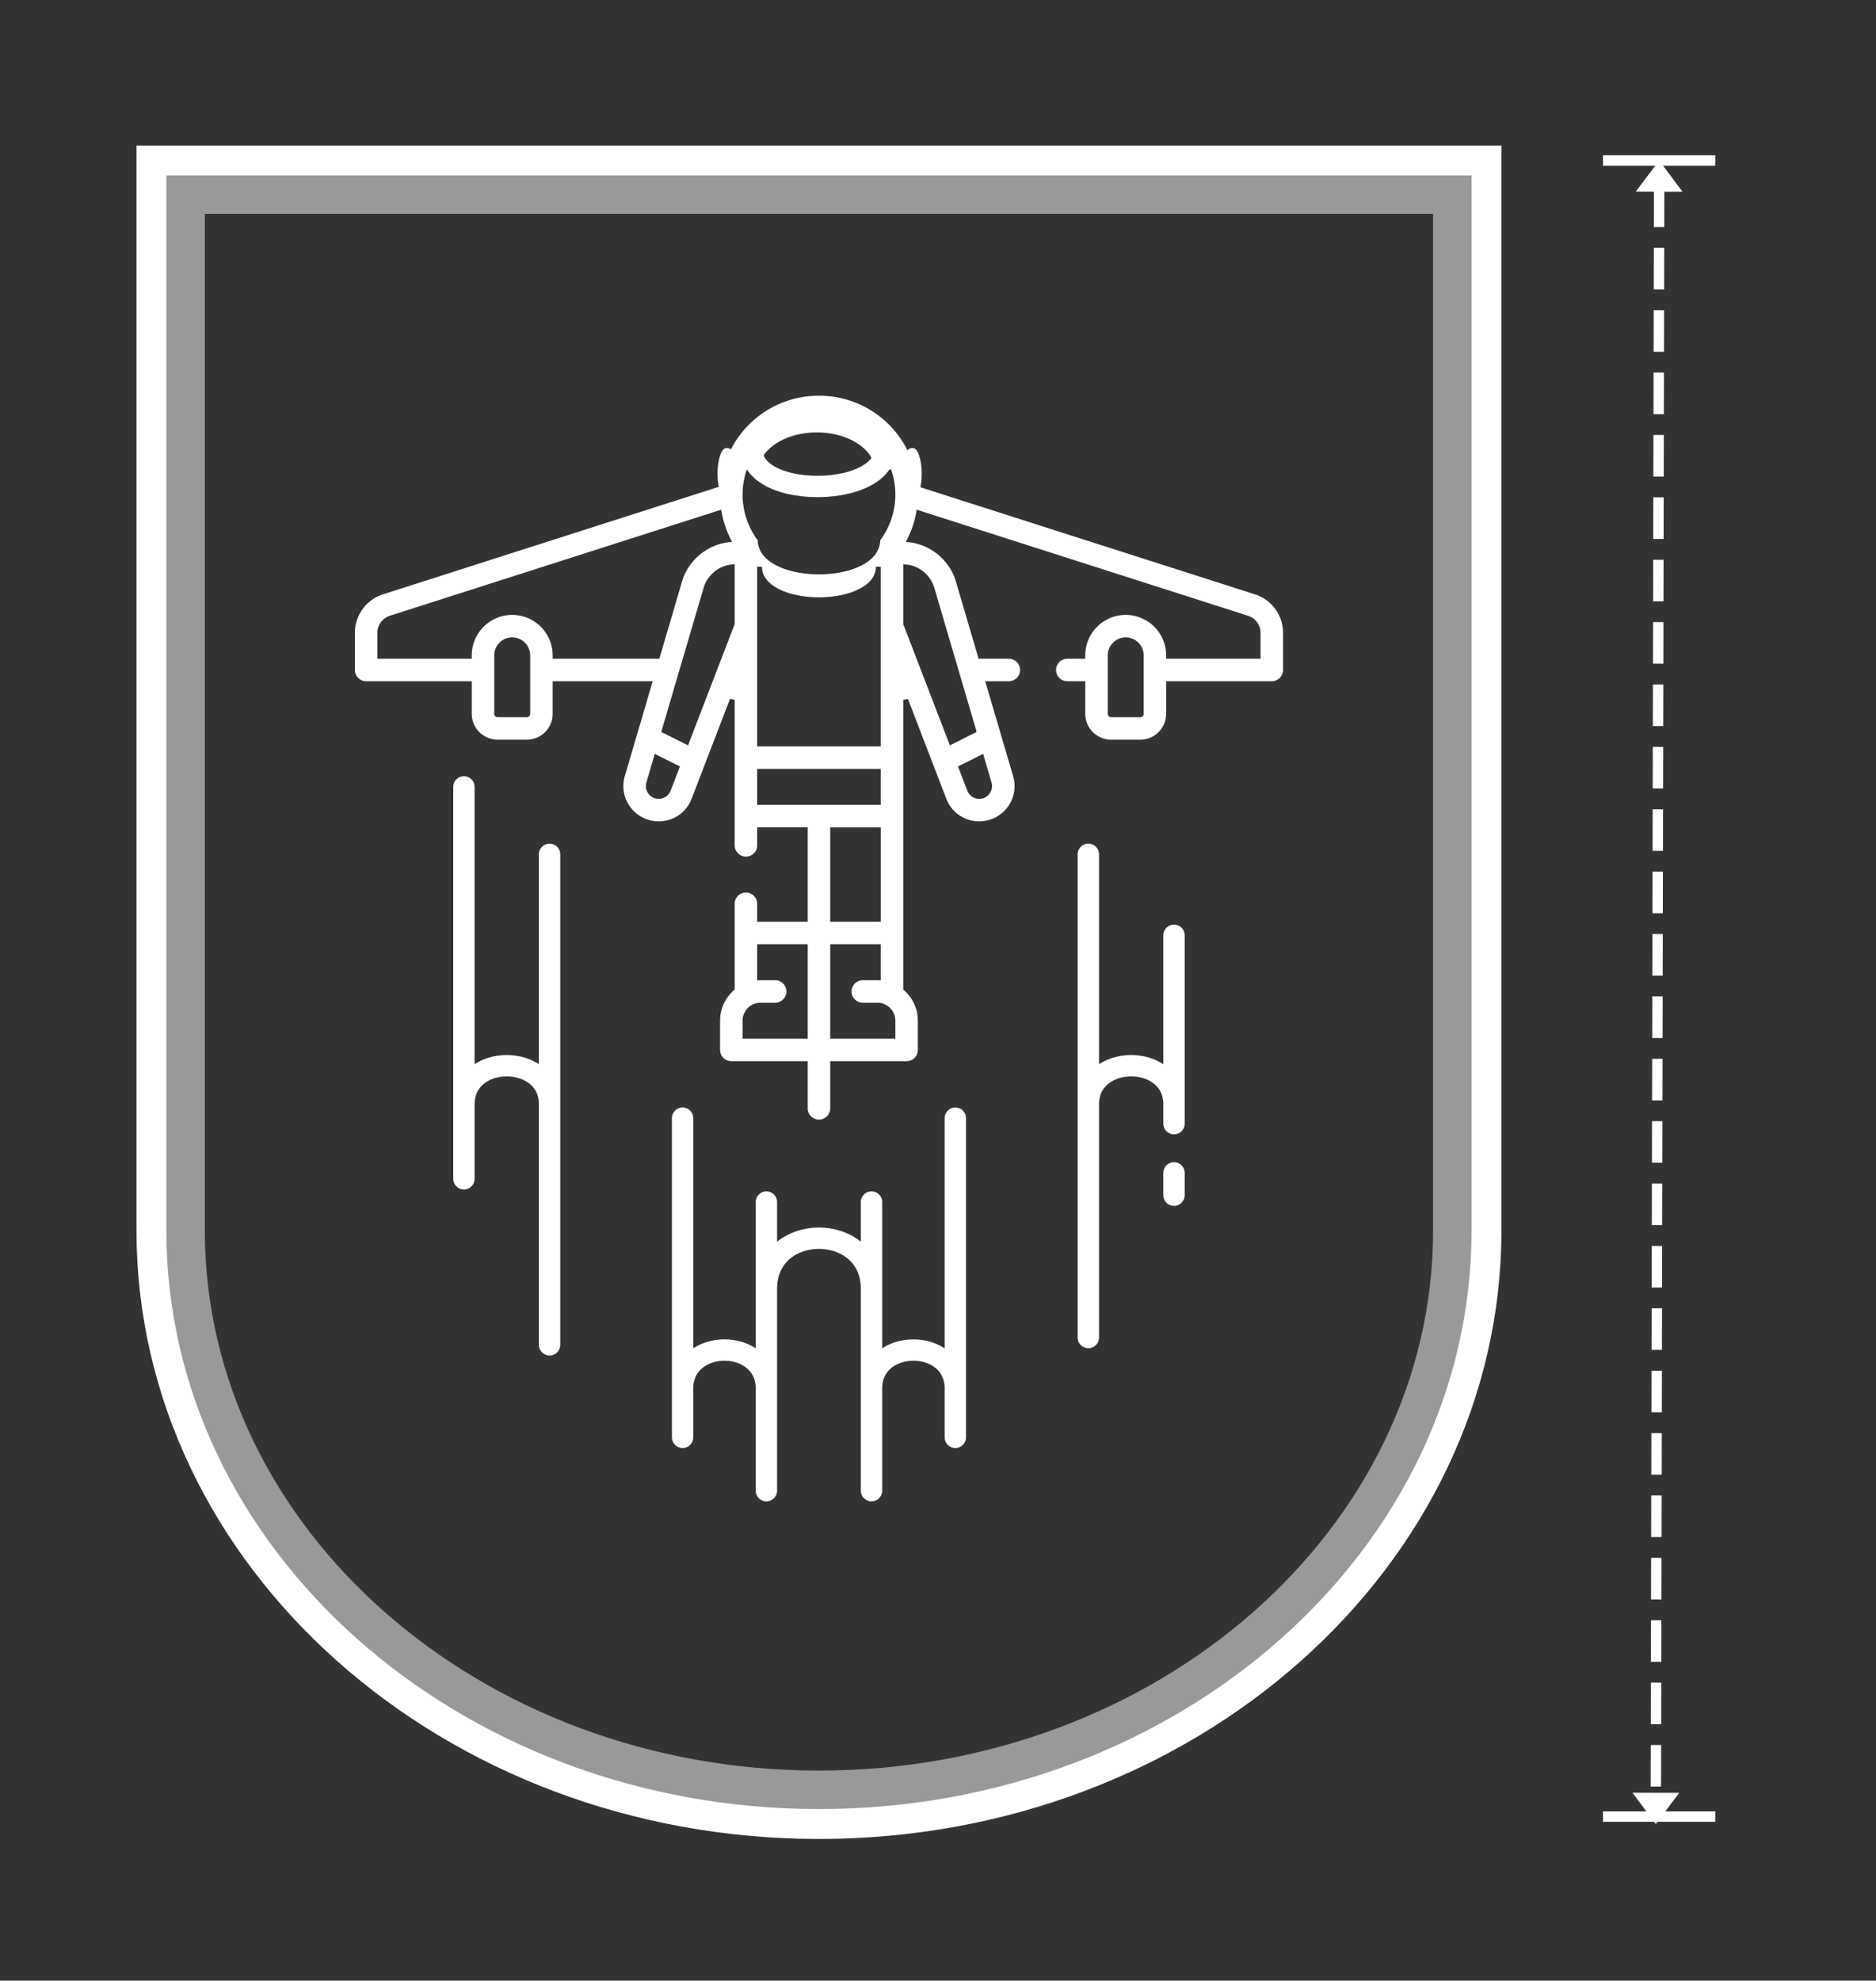 <svg width="361" height="381" xmlns="http://www.w3.org/2000/svg" xml:space="preserve" style="fill-rule:evenodd;clip-rule:evenodd;stroke-miterlimit:10"><rect width="100%" height="100%" fill="#333333" stroke="none"/><path d="M29.14 30.873v205.823c0 62.958 57.624 114.177 128.454 114.177 70.83 0 128.453-51.219 128.453-114.177V30.873H29.14z" style="fill:none;fill-rule:nonzero;stroke:#fff;stroke-width:5.75px"/><path d="M145.8 103.924c.139 4.507 6.178 6.562 11.793 6.562 5.616 0 11.656-2.055 11.794-6.562a14.772 14.772 0 0 0 2.908-8.772v-.075l-.001-.007c-.044-8.067-6.626-14.62-14.701-14.62-8.072 0-14.653 6.551-14.7 14.615l-.001.072c0 3.158 1.032 6.267 2.908 8.787m-47.235 14.361c4.293 0 7.785 3.493 7.785 7.785v.648h20.524l4.376-14.88c1.18-4.011 4.777-7.036 8.95-7.527l.659-.077-.296-.594a18.907 18.907 0 0 1-1.688-5.07l-.096-.522-63.753 20.4a3.449 3.449 0 0 0-2.405 3.295v4.975H90.78v-.648c0-4.292 3.492-7.785 7.785-7.785m0 4.328a3.46 3.46 0 0 0-3.457 3.457v11.245c0 .357.29.646.647.646h5.621a.646.646 0 0 0 .646-.646V126.07a3.461 3.461 0 0 0-3.457-3.457m118.057 0a3.461 3.461 0 0 0-3.457 3.457v11.245c0 .357.29.646.646.646h5.621a.647.647 0 0 0 .647-.646V126.07a3.461 3.461 0 0 0-3.457-3.457m-75.753-14.029c-2.549.227-4.746 2.025-5.467 4.474l-8.161 27.749.369.18.041.017 4.75 2.376 8.975-23.333v-11.508l-.507.045zm32.942 11.465 8.974 23.332 4.761-2.38.358-.171-.069-.4-8.05-27.372c-.721-2.449-2.918-4.247-5.467-4.473l-.507-.045v11.509zm-28.108 23.534h23.78v-34.558h-.932c0 3.858-5.512 5.877-10.958 5.877-5.446 0-10.959-2.019-10.959-5.877h-.931v34.558zm-21.315 6.922a2.46 2.46 0 0 0 1.586 3.034 2.46 2.46 0 0 0 3.079-1.453l1.788-4.647-4.84-2.419-1.613 5.485zm59.958-3.066 1.787 4.647a2.447 2.447 0 0 0 2.297 1.581c.266 0 .529-.043.784-.128a2.46 2.46 0 0 0 1.585-3.033l-1.615-5.486-4.838 2.419zm-38.643 7.386h23.78v-6.914h-23.78v6.914zm14.055 22.488h9.727v-18.159h-9.727v18.159zm-13.409 15.572a3.461 3.461 0 0 0-3.457 3.457v3.459h12.537V181.64h-9.726v6.93l.646-.013h2.811c1.193 0 2.164.971 2.164 2.164a2.167 2.167 0 0 1-2.164 2.164h-2.811zm13.409 6.916h12.537v-3.459a3.462 3.462 0 0 0-3.459-3.457h-2.81a2.167 2.167 0 0 1-2.164-2.164c0-1.193.971-2.164 2.164-2.164h2.81l.648.013v-6.93h-9.726v18.161zm-2.165 15.57a2.166 2.166 0 0 1-2.164-2.164v-9.078h-14.701a2.167 2.167 0 0 1-2.164-2.164v-5.623c0-2.231.967-4.362 2.653-5.846l.158-.138v-16.502c0-1.194.97-2.164 2.164-2.164 1.193 0 2.164.97 2.164 2.164v3.457h9.726v-18.16h-9.726v3.459a2.167 2.167 0 0 1-2.164 2.165 2.166 2.166 0 0 1-2.164-2.165v-28l-.901-.167-7.382 19.194a6.74 6.74 0 0 1-6.33 4.357 6.817 6.817 0 0 1-2.158-.351 6.768 6.768 0 0 1-4.368-8.36l5.364-18.24h-19.25v6.27a4.98 4.98 0 0 1-4.974 4.974h-5.621a4.98 4.98 0 0 1-4.975-4.974v-6.27H70.457a2.167 2.167 0 0 1-2.164-2.163v-7.139a7.76 7.76 0 0 1 5.413-7.416L138.63 93.55l.031-.304a18.96 18.96 0 0 1 18.932-17.123 18.962 18.962 0 0 1 18.934 17.123l.029.304 64.925 20.777a7.762 7.762 0 0 1 5.413 7.416v7.139c0 1.192-.97 2.163-2.164 2.163h-20.323v6.27a4.98 4.98 0 0 1-4.975 4.974h-5.621a4.98 4.98 0 0 1-4.974-4.974v-6.27h-3.458a2.166 2.166 0 0 1-2.164-2.163c0-1.193.97-2.164 2.164-2.164h3.458v-.648c0-4.292 3.492-7.785 7.785-7.785s7.785 3.493 7.785 7.785v.648h18.159v-4.975a3.445 3.445 0 0 0-2.405-3.293l-63.753-20.402-.095.522a18.944 18.944 0 0 1-1.689 5.07l-.296.594.658.077c4.174.491 7.771 3.516 8.95 7.527l4.377 14.88h5.822c1.193 0 2.164.971 2.164 2.164a2.167 2.167 0 0 1-2.164 2.163h-4.548l5.364 18.24a6.768 6.768 0 0 1-4.368 8.36 6.83 6.83 0 0 1-2.158.351 6.742 6.742 0 0 1-6.331-4.356l-7.381-19.195-.901.167v55.746l.158.138a7.796 7.796 0 0 1 2.653 5.846v5.623a2.167 2.167 0 0 1-2.164 2.164h-14.701v9.078a2.166 2.166 0 0 1-2.165 2.164" style="fill:#fff;fill-rule:nonzero"/><clipPath id="a"><path d="M141.013 95.223c0 8.93 7.239 16.169 16.168 16.169 8.93 0 16.169-7.239 16.169-16.169s-7.239-16.169-16.169-16.169c-8.929 0-16.168 7.239-16.168 16.169z"/></clipPath><g clip-path="url(#a)"><path d="M144.029 90.314c0-5.074 5.888-9.188 13.152-9.188 7.264 0 13.152 4.114 13.152 9.188" style="fill:none;fill-rule:nonzero;stroke:#fff;stroke-width:4.11px"/><path d="M169.648 83.651c5.916 13.052-30.279 13.434-24.316 0" style="fill:none;fill-rule:nonzero;stroke:#fff;stroke-width:4.11px"/></g><path d="M177.369 91.145c0 2.743-.761 4.966-1.699 4.966-.939 0-1.699-2.223-1.699-4.966 0-4.633.76-4.966 1.699-4.966.938 0 1.699 2.223 1.699 4.966M138.073 91.145c0 2.743.761 4.966 1.699 4.966.938 0 1.699-2.223 1.699-4.966 0-4.633-.761-4.966-1.699-4.966-.938 0-1.699 2.223-1.699 4.966" style="fill:#fff;fill-rule:nonzero"/><path d="M209.433 164.342v92.951M225.913 225.618v4.296M209.433 212.417c0-9.886 16.48-9.886 16.48 0M105.753 164.342v94.354M89.272 151.368v75.39M105.753 212.417c0-9.886-16.481-9.886-16.481 0M147.48 231.229v55.52M131.351 215.099v61.393M147.48 267.112c0-9.887-16.13-9.887-16.13 0M167.705 231.229v55.52M183.835 215.099v61.393M167.705 267.112c0-9.887 16.13-9.887 16.13 0M147.48 247.914c0-12.975 20.225-12.975 20.225 0M225.913 179.916v36.234" style="fill:none;fill-rule:nonzero;stroke:#fff;stroke-width:4.11px;stroke-linecap:round;stroke-linejoin:round"/><path d="M286.046 30.873H29.139v205.823c0 62.958 57.624 114.177 128.454 114.177 70.83 0 128.453-51.219 128.453-114.177V30.873zm-10.273 10.274v195.549c0 57.293-53.015 103.903-118.18 103.903s-118.18-46.61-118.18-103.903V41.147h236.36" style="fill:#fff;fill-rule:nonzero" opacity=".5"/><g><path d="M308.468 30.873h21.621M308.468 349.445h21.621" style="fill:none;stroke:#fff;stroke-width:2px;stroke-miterlimit:30"/><path d="m323.766 36.882-4.488-6.009-4.512 5.99 9 .019zM323.134 344.882l-4.512 5.991-4.488-6.01 9 .019z" style="fill:#fff"/><path d="m319.269 35.673-.637 310.4" style="fill:none;stroke:#fff;stroke-width:2px;stroke-miterlimit:30;stroke-dasharray:8,4,0,0,0,0"/></g></svg>